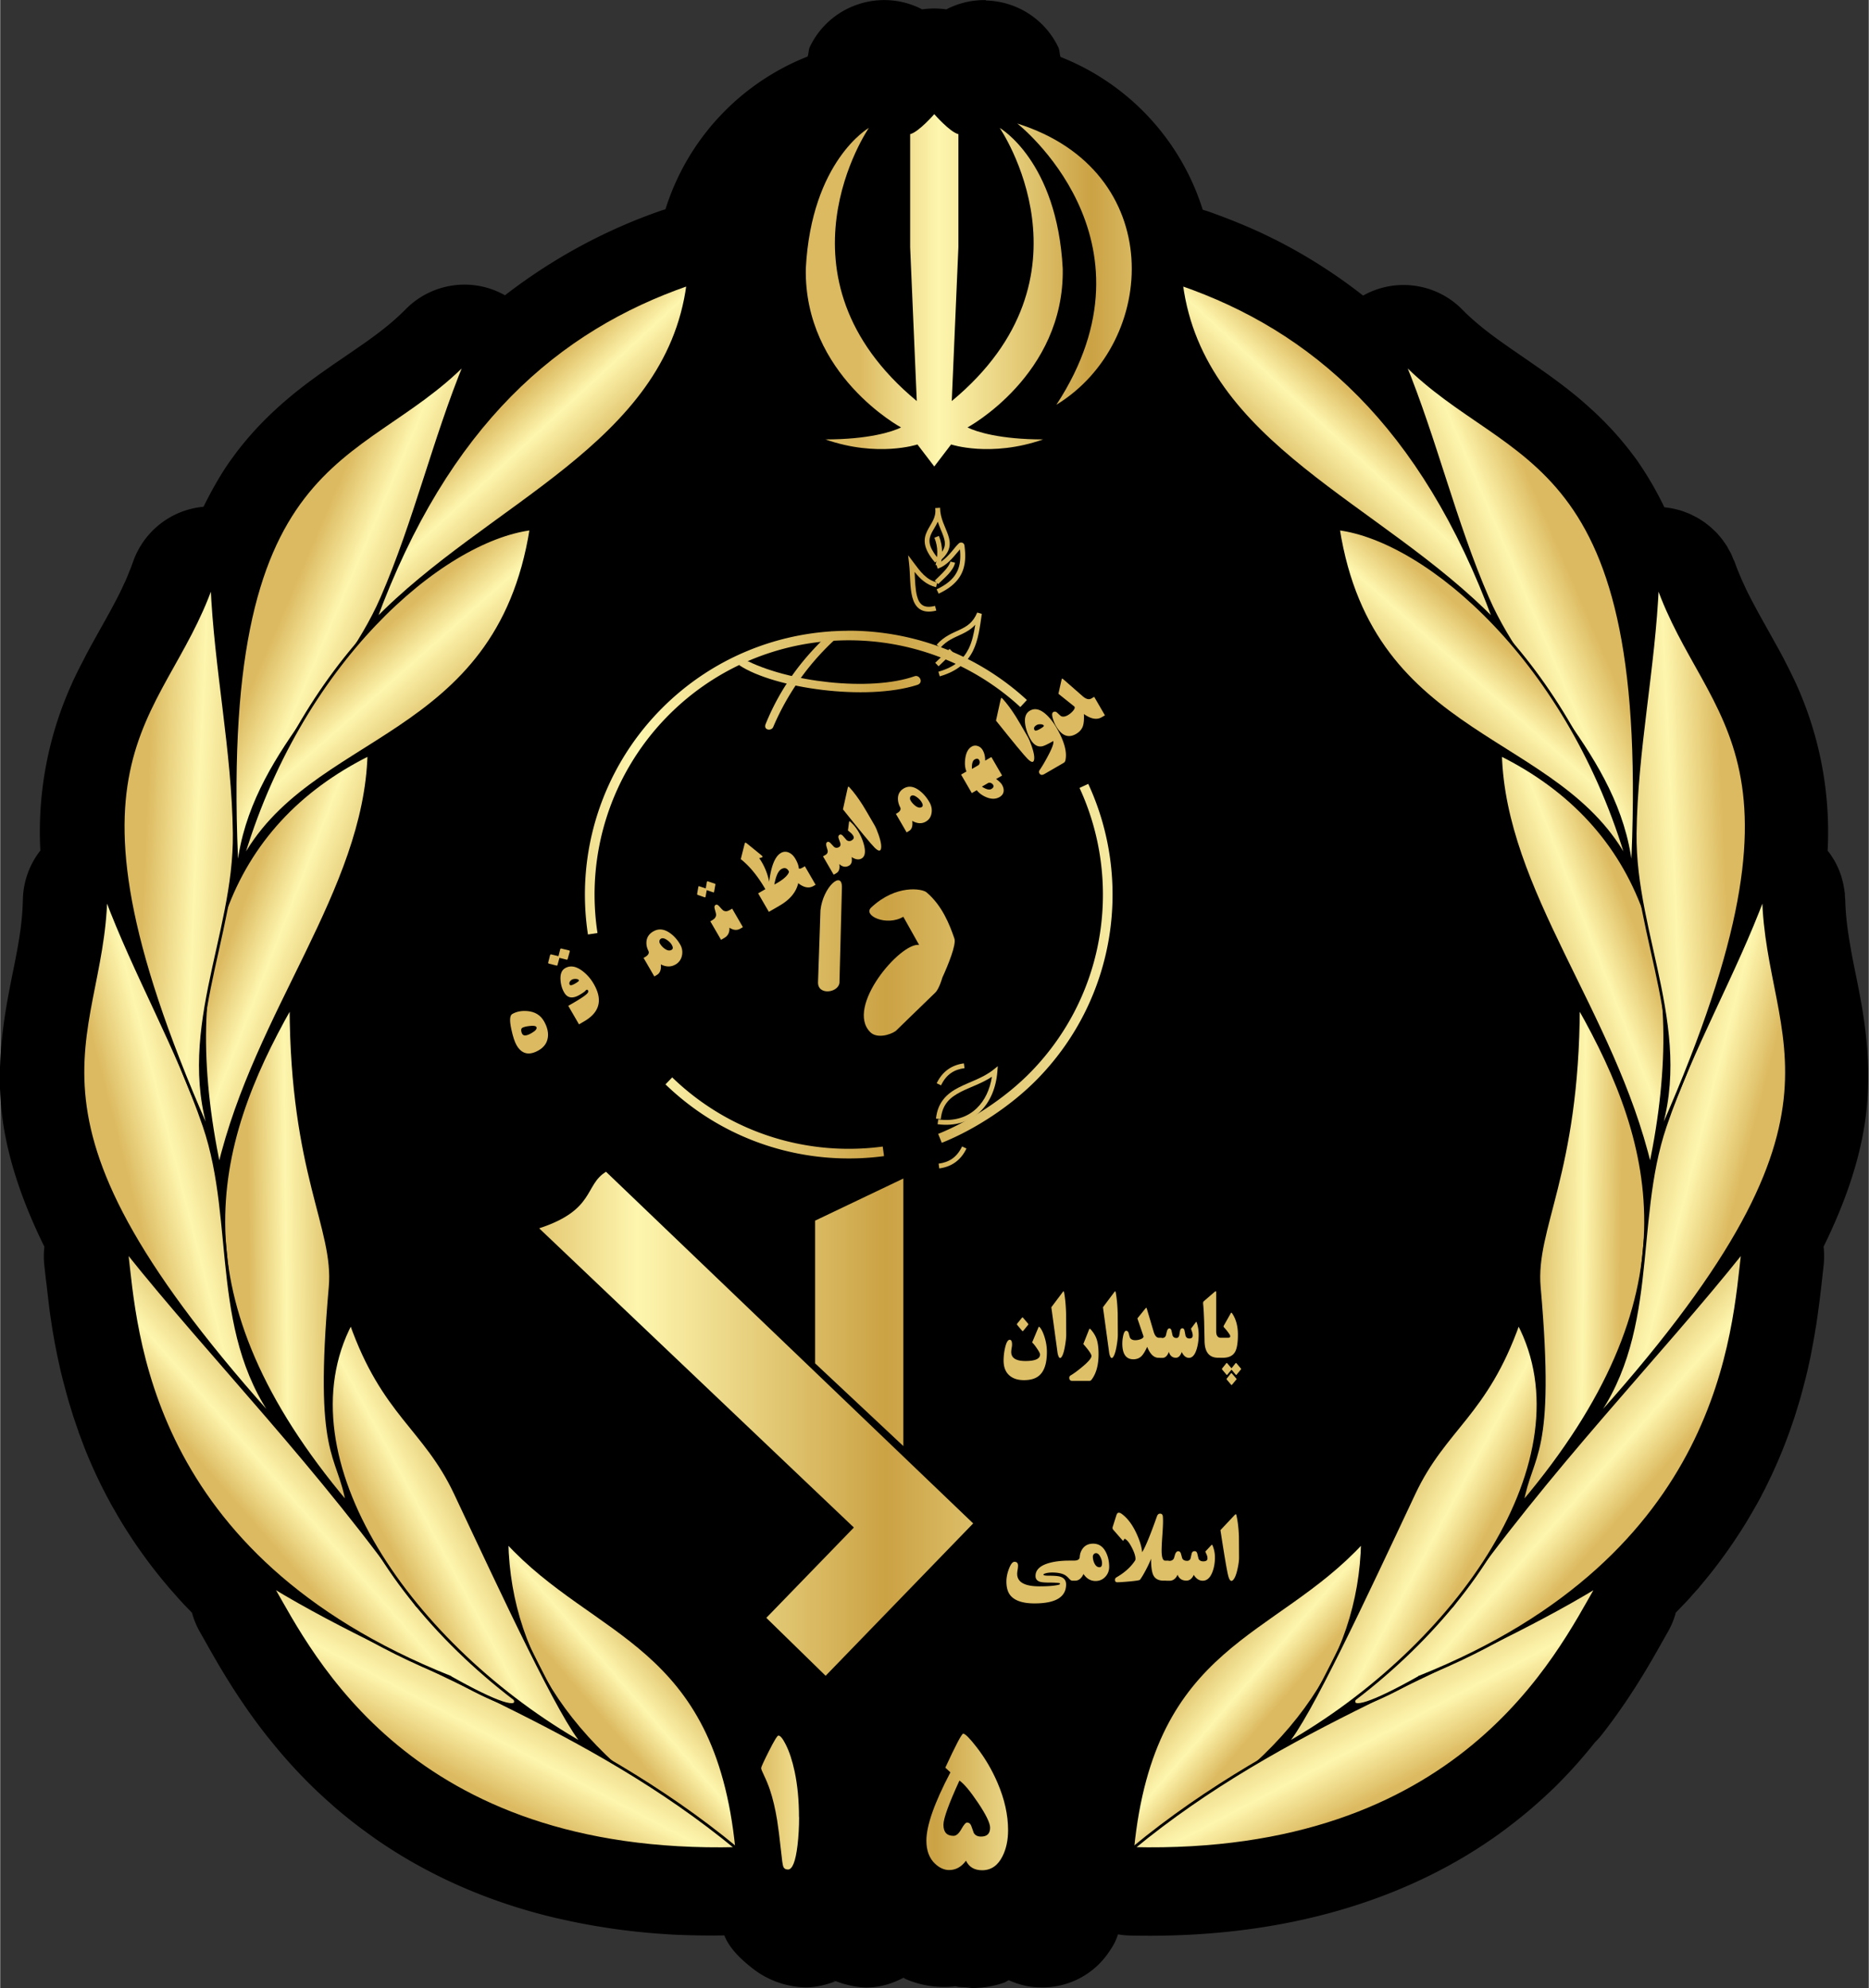 <svg xmlns="http://www.w3.org/2000/svg" xmlns:xlink="http://www.w3.org/1999/xlink" width="679.6" height="722.9" viewBox="0 0 179.8 191.3"><rect x="0" y="0" width="179.8" height="191.3" fill="#333333" stroke="none"/><defs><linearGradient id="A" gradientUnits="userSpaceOnUse"><stop stop-color="#dcba61" offset="0"/><stop stop-color="#fef6ae" offset=".17"/><stop stop-color="#cba244" offset=".5"/><stop stop-color="#fef7b1" offset=".85"/><stop stop-color="#dec069" offset="1"/></linearGradient><linearGradient id="B" x1="283.4" x2="299.5" y1="218.6" y2="204.7" xlink:href="#A"/><linearGradient id="C" x1="270.9" x2="284.7" y1="223.4" y2="197.1" xlink:href="#A"/><linearGradient id="D" x1="248.8" x2="268.1" y1="198.6" y2="181.7" xlink:href="#A"/><linearGradient id="E" x1="261.7" x2="283.8" y1="201.7" y2="189.8" xlink:href="#A"/><linearGradient id="F" x1="246.6" x2="267.7" y1="166.2" y2="166" xlink:href="#A"/><linearGradient id="G" x1="235.5" x2="262.8" y1="165.3" y2="158.3" xlink:href="#A"/><linearGradient id="H" x1="247.1" x2="270.9" y1="134.6" y2="143.9" xlink:href="#A"/><linearGradient id="I" x1="236.8" x2="265.7" y1="128.8" y2="130.1" xlink:href="#A"/><linearGradient id="J" x1="252.4" x2="277.8" y1="103.3" y2="114.2" xlink:href="#A"/><linearGradient id="K" x1="259.3" x2="275.9" y1="111" y2="129.7" xlink:href="#A"/><linearGradient id="L" x1="271.6" x2="287.7" y1="88.92" y2="106.3" xlink:href="#A"/><linearGradient id="M" x1="130.3" x2="619.7" y1="532.4" y2="532.4" xlink:href="#A"/><linearGradient id="N" x1="-1.88" x2="371.5" y1="306.6" y2="306.6" xlink:href="#A"/><linearGradient id="O" x1="272.9" x2="646.3" y1="306.6" y2="306.6" xlink:href="#A"/><linearGradient id="P" x1="267.8" x2="641.2" y1="306.6" y2="306.6" xlink:href="#A"/><linearGradient id="Q" x1="634.5" x2="1008" y1="306.6" y2="306.6" xlink:href="#A"/><linearGradient id="R" x1="102.7" x2="136.1" y1="237.9" y2="237.9" xlink:href="#A"/><path id="S" d="M293.6 228c-1.99-19.86-13.61-20.23-22.11-29.48.25 11.52 7 21.49 22.11 29.48z"/><path id="T" d="M293.6 228c-31.55.75-40.9-18.65-44.7-25.23 13.43 8.17 30.19 13.24 44.7 25.23z"/><path id="U" d="M266 211.5c-29.3-11.7-30.19-33.41-31.1-40.95 8.06 10.12 18.7 20.88 27.94 34.08 11.69 9.54 12.35 12.06 3.16 6.88z"/><path id="V" d="M278.9 218c-2.24-2.47-7.69-14.22-12.38-24.18-2.95-6.26-6.93-7.57-10.04-16.37-6.84 13.04 5.91 31.21 22.41 40.56z"/><path id="W" d="M250.7 147c-7.64 13.45-11.36 27.93 5.43 47.8-.86-4.94-3.11-4.3-1.65-20.82.5-5.68-3.71-10.86-3.77-26.98z"/><path id="X" d="M232.9 136.4c-.33 14.47-10.82 20.66 16.93 51.17-6.99-8.7-4.25-19.62-7.48-29.09-2.58-7.58-6.65-14.56-9.46-22.08z"/><path id="Y" d="M243.8 162.4c-4.09-19.51.79-32.87 14.41-39.66-.39 13.14-10.85 24.7-14.41 39.66z"/><path id="Z" d="M243.1 106.4c-4.79 13.66-16.68 16.29.24 53.9-3.95-10.44 2.04-19.97 1.91-29.98-.1-8-1.81-15.9-2.15-23.92z"/><path id="a" d="M267.5 85.04c-10.2 10.38-24.12 7.78-21.94 49.44.77-11.13 9.88-17.58 13.89-26.81 3.19-7.34 5-15.2 8.05-22.63z"/><path id="b" d="M245.9 133.2c5.61-19.42 19.35-31.08 27.91-32.18-3.27 20.74-21.37 19.5-27.91 32.18z"/><path id="c" d="m288.9 77.51c-12.45 4.32-23.14 13.37-30.12 32.37 10.96-11.29 28.07-16.89 30.12-32.37z"/><path id="d" d="M-2349-2112c0 32.42-6.09 55.08-18.26 67.97-1.5 1.56-3.45 2.34-5.86 2.34h-45.8c-5.4 0-8.11-2.21-8.11-6.64 0-2.41 1.17-4.17 3.52-5.27 8.4-3.97 18.52-9.67 30.37-17.09 16.02-10.03 24.15-17.02 24.41-21-13.28 0-21.91-.78-25.88-2.34-8.66-3.39-12.99-11.33-12.99-23.83a89.3 89.3 0 0 1 5.66-31.93c5.21-13.74 12.89-20.6 23.05-20.61 11.33 0 19.53 7.42 24.61 22.27 3.51 10.22 5.27 22.27 5.27 36.13zm-20.51-17.09c0-2.08-1.53-4.07-4.59-5.96-2.8-1.69-5.34-2.54-7.62-2.54-6.05 0-9.08 2.25-9.08 6.74 0 2.47 3.68 3.71 11.04 3.71 6.84 0 10.25-.65 10.25-1.95z"/><path id="e" d="M-2415-2127c0 5.73-.88 12.99-2.64 21.78-1.82 9.24-3.84 16.24-6.05 21-2.73 5.73-5.31 8.59-7.72 8.59-2.6 0-4.85-3.48-6.74-10.45-2.67-9.83-8.33-43.72-16.99-101.7l29.49-32.13c1.82-2.02 3.06-3.03 3.71-3.03.52 0 .98.91 1.37 2.73 2.86 12.96 4.62 28.42 5.27 46.39.2 5.47.29 21.06.29 46.78z"/></defs><g transform="translate(-29.53 -64.53)"><path d="M124.4 64.54h0c-1.33-.03-2.65.28-3.83.89-.77-.11-1.56-.11-2.33 0-3.97-2.06-8.86-.43-10.8 3.6-.14.3-.11.63-.22.94a23.3 23.3 0 0 0-13.68 14.7c-.16.04-.31.09-.46.14-5.21 1.81-10.28 4.5-14.98 8.13-3.12-1.76-7.03-1.21-9.55 1.34a23 23 0 0 1-2.2 1.95c-.8.63-1.68 1.26-2.65 1.92l-2.04 1.4c-1.07.74-2.22 1.55-3.4 2.48a39.1 39.1 0 0 0-1.8 1.51 34.5 34.5 0 0 0-1.21 1.13 31.4 31.4 0 0 0-2.95 3.33l-.56.76h0c-.97 1.35-1.84 2.9-2.65 4.53-3.09.28-5.73 2.34-6.77 5.27-.09.26-.19.53-.31.82h0l-.03.07v.01c.01-.03-.03.06-.12.3h0l-.25.6-.16.34-.26.56-.16.33h0l-.29.57-.18.34-.33.62-.13.24h0l-.38.69h0l-.9 1.61-.51.92-.12.22-.46.86-.13.26-.47.91h0l-.13.26-.46.95h0l-.13.3a34.5 34.5 0 0 0-3.02 16.03c-1.05 1.34-1.64 2.99-1.68 4.7a19.2 19.2 0 0 1-.02.5v.05l-.02.44h0a28 28 0 0 1-.2 1.99 46.3 46.3 0 0 1-.34 2.07c-.46 2.5-1.17 5.38-1.49 8.93-.05.51-.08 1.03-.11 1.56v.01l-.03.79-.01.8a30.9 30.9 0 0 0 .05 1.73l.06.88c.35 4.16 1.73 8.69 4.18 13.67-.07.61-.07 1.23 0 1.85l.15 1.34h0l.05.38.19 1.64.05.42.07.56h0l.08.57.09.59h0l.09.6.12.68.1.58h0l.14.71.13.65.15.69.16.72.17.69.39 1.47h0l.2.71.25.82h0l.22.71.46 1.34.03.1v.01l.55 1.46c.01.02.01.03.02.05l.01.03a48.1 48.1 0 0 0 1.72 3.83c-.02-.04-.01-.02.04.08l.34.66h0c-.01-.01.02.04.08.15l.35.65.1.18h0l.37.64.1.18.39.66h0l.09.15h0l.43.69.07.11h0l.47.72.01.02.02.03c.92 1.38 1.91 2.72 2.96 3.99l.6.72c-.01-.01.02.02.09.1l.01.01.59.67.13.15h0l.63.69h0l.09.09h0l.64.66h0l.01.01c.18.66.44 1.29.78 1.88 1.01 1.75 3.05 5.66 6.32 9.84l.45.56a49.9 49.9 0 0 0 4.14 4.56 47.9 47.9 0 0 0 1.38 1.28l.72.64a47.5 47.5 0 0 0 2.32 1.87h0l.35.26c.41.3.85.62 1.32.95 4.6 3.18 10.32 5.9 17.22 7.53l1.31.29h0a60.9 60.9 0 0 0 2.69.51l1.39.22a67.2 67.2 0 0 0 4.34.48l1.5.1a79 79 0 0 0 5 .08c.34.87 1.08 1.95 2.97 3.37a8.6 8.6 0 0 0 4.85 1.63c1.03 0 1.98-.25 2.83-.57l-.18-.08c.05.02.06 0 .11.02.04.01.04.03.08.05l.06-.02c1.19.46 2.31.61 2.94.61 1.43 0 2.58-.42 3.58-.94.07.03.12.09.19.12 1.17.51 2.44.77 3.72.77a10.3 10.3 0 0 0 .9-.04c.03 0 .06-.01.1-.02.17.03.17.03 0 0 .01 0 .02 0 .03-.01a7.7 7.7 0 0 0 .4.07l.63.03c.23.02.43.07.67.07 1.04 0 2.07-.18 3.05-.52h0c.16-.06.27-.16.43-.23.89.39 1.88.69 3.08.69a7.7 7.7 0 0 0 6.65-3.53c.54-.79.64-1.17.79-1.57a7.9 7.9 0 0 0 1.14.11c15.24.36 26.7-3.68 34.75-9.23.57-.39 1.12-.79 1.67-1.21h0l.8-.62.77-.62a47.4 47.4 0 0 0 1.47-1.27c.47-.42.93-.85 1.38-1.28a48.3 48.3 0 0 0 3.93-4.38c.24-.23.46-.48.67-.75 3.27-4.18 5.3-8.08 6.32-9.84.34-.59.6-1.22.77-1.87l.01-.01h0l.62-.64h0l.15-.16h.01l.61-.66h0l.1-.12h0l.47-.53c.31-.32.36-.41.18-.21l.01-.01c1.5-1.74 2.86-3.58 4.1-5.52-.06.09-.02.05-.12.19a8 8 0 0 0 .17-.26c0-.01.01-.01.01-.02s.01-.02.02-.03l.45-.72h0c-.01.01.01-.02.06-.1h0l.4-.68.1-.17h0l.37-.65h0l.1-.17h0l.29-.53c.15-.27.16-.29.12-.22v-.02l.38-.72c.01-.02.01-.02.01-.03a48.5 48.5 0 0 0 2.32-5.41l.03-.08.46-1.34.24-.78.24-.78h0l.2-.71h0l.39-1.49h0l.16-.66h0l.16-.72h0l.15-.69h0l.13-.69h0l.12-.64h0l.12-.66h0l.1-.62h0l.1-.6v-.01l.09-.61h0l.07-.52h0l.08-.59h0l.06-.46h0l.16-1.33.22-1.98c.07-.61.07-1.23 0-1.85 2.45-4.98 3.83-9.52 4.18-13.67h0a32 32 0 0 0 .11-2.57v-.03-.78c-.1-4.65-1.07-8.28-1.62-11.32l-.18-1.04v-.01c-.2-1.21-.34-2.34-.39-3.5h0l-.02-.49c-.01-.12-.02-.24-.03-.36v-.22l-.02-.11a7.3 7.3 0 0 0-.06-.39l-.07-.39a7.9 7.9 0 0 0-.1-.4 7.8 7.8 0 0 0-.1-.37 8 8 0 0 0-.14-.39 8 8 0 0 0-.14-.35 7.9 7.9 0 0 0-.18-.38 7.9 7.9 0 0 0-.17-.33 7.9 7.9 0 0 0-.21-.34 7.6 7.6 0 0 0-.23-.35 7.8 7.8 0 0 0-.21-.27l-.03-.04h0a34.5 34.5 0 0 0-3.03-16.05h0a8.1 8.1 0 0 0-.13-.28h0l-.44-.91h0l-.16-.32h0l-.44-.86v-.01l-.15-.28h0l-.48-.89v.01l-.1-.18h0l-.52-.94h0l-.9-1.61h0l-.36-.65h0l-.16-.3-.31-.58h0l-.19-.36-.28-.55h0l-.17-.34-.26-.57-.15-.32h0l-.25-.59h0l-.13-.31h0c.03.08.02.05-.03-.07h0c-.1-.26-.2-.52-.29-.78l-.02-.04-.03-.07-.05-.13-.01.01-.06-.14c.01.02.04.09.04.09a7.7 7.7 0 0 0-.1-.24 7.8 7.8 0 0 0-.13-.31l-.03-.06-.11-.2-.04-.07-.06-.1-.1-.2-.03-.05a7.1 7.1 0 0 0-.27-.4c-.06-.09-.12-.18-.19-.27a8 8 0 0 0-.32-.39l-.17-.2c-.12-.13-.25-.25-.38-.37a8 8 0 0 0-.2-.19 7.7 7.7 0 0 0-.38-.31c-.08-.06-.15-.12-.23-.18-.16-.12-.33-.22-.5-.33l-.14-.09a7.9 7.9 0 0 0-.52-.27c-.07-.04-.14-.07-.21-.11-.17-.07-.33-.14-.5-.2a6.4 6.4 0 0 0-.23-.09 8 8 0 0 0-.41-.13h0l-.2-.05a8.2 8.2 0 0 0-.25-.06 7.4 7.4 0 0 0-.55-.1l-.21-.03a6.4 6.4 0 0 0-.19-.02 32.6 32.6 0 0 0-2.64-4.53 29.7 29.7 0 0 0-.56-.75h0c-.94-1.23-1.94-2.34-2.95-3.33h0c-.39-.39-.8-.76-1.21-1.13h0l-.6-.53c-1.61-1.37-3.18-2.48-4.6-3.47l-2.03-1.4c-.96-.67-1.84-1.29-2.65-1.93-.53-.42-1.03-.84-1.51-1.28l-.35-.33-.34-.34c-1.49-1.52-3.53-2.37-5.66-2.37h0c-1.36 0-2.7.35-3.89 1.02a51.1 51.1 0 0 0-8.33-5.32l-1.31-.64c-1.76-.82-3.54-1.53-5.33-2.16-.15-.05-.31-.09-.46-.14a23.3 23.3 0 0 0-13.68-14.7c-.11-.31-.08-.64-.22-.94-1.29-2.69-3.99-4.43-6.98-4.49zm72.53 56.47c0 .06 0 .12 0 .18h-.01zm10.16 30.23h.01v.18c0-.02 0-.12-.01-.18zm-99.61 102.4c.02.01.02.01.02.02zm10.25.46c.01.01.02.02.03.03l-.04-.03zm3.43 1.48c.03.01.06 0 .09.01l.15.03a8.9 8.9 0 0 1-.11-.01c-.04-.01-.02 0-.07-.01zm.3.03c.1.02.2.03.31.04l-.34-.03c.01 0 .02-.01.03-.01zm1.02.1l.49.02-.19.01-.3-.03z" paint-order="stroke fill markers"/><g transform="translate(-193.2 14.39)"><g id="f" stroke="#000" stroke-width=".27"><use fill="url(#B)" xlink:href="#S"/><use fill="url(#C)" xlink:href="#T"/><use fill="url(#D)" xlink:href="#U"/><use fill="url(#E)" xlink:href="#V"/><use fill="url(#F)" xlink:href="#W"/><use fill="url(#G)" xlink:href="#X"/><use fill="url(#H)" xlink:href="#Y"/><use fill="url(#I)" xlink:href="#Z"/><use fill="url(#J)" xlink:href="#a"/><use fill="url(#K)" xlink:href="#b"/><use fill="url(#L)" xlink:href="#c"/></g><use transform="matrix(-1 0 0 1 625.3 0)" xlink:href="#f"/></g><g transform="matrix(.091 0 0 .091 100.4 72.08)" fill="url(#M)"><path d="m296.7 47.67s156 122 41.33 297.3c108-66 117.3-247.5-41.33-297.3z"/><path d="M208.9 30.33c-24.83 28-67.5.17-52.83-30.33 25.67 46 52.83 8.83 52.83 8.83S236.07 46 261.73 0c14.67 30.5-28 58.33-52.83 30.33z"/><path d="M208.9 410.3l-17.83-23.33s-42 14-97.33-5.33c45.33 0 70.67-8 80-12.67 0 0-102.7-55.33-100.7-168 6-114 66.67-148.7 66.67-148.7s-108 157.3 50.67 288.8l-7-162.7V58.87c9-2.17 25.5-21.17 25.5-21.17s16.5 19 25.5 21.17v119.5l-7 162.7c158.7-131.5 50.66-288.8 50.66-288.8s60.67 34.67 66.67 148.7c2 112.7-100.7 168-100.7 168 9.33 4.67 34.67 12.67 80 12.67-55.33 19.33-97.33 5.33-97.33 5.33l-17.83 23.33z"/><path d="m121 47.67s-156 122-41.33 297.3c-108-66-117.3-247.5 41.33-297.3z"/></g><g transform="matrix(.194 0 0 .194 78.9 110.1)"><path d="M211.66 16.93l-2.38.17c0 .04.01.08.01.12v.06c.55 4.73-2.16 7.43-4 11.19-.92 1.88-1.55 4.07-1.08 6.64s1.97 5.45 4.99 8.98l1.68-1.43.6.73c2.7-2.22 4.18-4.39 4.73-6.59s.15-4.32-.55-6.37c-1.39-4.09-3.89-8.11-3.98-13.37 0-.05 0-.08-.01-.13zm-1.12 6.91c.93 2.8 2.12 5.23 2.84 7.36.63 1.84.9 3.43.5 5.02-.39 1.55-1.46 3.22-3.77 5.17-2.17-2.76-3.23-4.96-3.55-6.7-.36-1.99.08-3.52.88-5.16.84-1.72 2.14-3.53 3.1-5.69z" fill="url(#N)"/><g transform="matrix(.207 -.12 .12 .207 1066 248.4)"><g fill="url(#N)"><use xlink:href="#d"/><use xlink:href="#e"/><path d="M-2447-2133l-4.36 18.46c-2.91 12.37-4.85 18.62-5.82 18.75-3.03.46-7.97.72-14.82.78-6.97.07-11.97-.2-15-.78-3.27 3.06-9.03 5.76-17.27 8.11-7.33 2.08-13.39 3.13-18.18 3.13h-6.54v-44.34h6.54c3.33 0 5.7-.72 7.09-2.15-4.24-4.36-6.36-8.14-6.36-11.33 0-11.39 4-21.84 12-31.35 8.24-9.76 17.6-14.65 28.08-14.65 7.45 0 14.18 2.96 20.18 8.89a42.7 42.7 0 0 1 10.82 18.07c.42 1.43.64 2.86.64 4.3 0 3.91-1.03 5.86-3.09 5.86-2.42 0-6.3-.68-11.63-2.05s-9.39-2.05-12.18-2.05c-5.51 0-10.94.88-16.27 2.64-6.42 2.08-9.63 4.88-9.63 8.4 0 3.65 3.48 6.28 10.45 7.91a62.4 62.4 0 0 0 14 1.47c8 0 17.45-1.01 28.36-3.03 2.48-.46 3.73-.1 3.73 1.07a25 25 0 0 1-.73 3.91z"/><path d="M-2524-2084h-7.91c-11.57 0-21.06-8.07-28.45-24.22-5.15 9.9-9.94 16.76-14.36 20.61-5.33 4.62-12.12 6.93-20.36 6.93-18.54 0-27.81-11.69-27.81-35.06 0-4.95.67-10.29 2-16.02 1.82-7.88 4.33-11.82 7.54-11.82 3.33 0 5.51 1.79 6.54 5.37 1.76 5.99 2.85 9.31 3.27 9.96 2.42 3.58 6.85 5.37 13.27 5.37a41.6 41.6 0 0 0 12.82-2.05c5.21-1.69 7.82-3.71 7.82-6.05 0-.39-.09-.81-.27-1.27l-15.09-38.77 20.18-21.88c.97-1.04 1.7-1.56 2.18-1.56.42 0 .91.78 1.45 2.34l17.09 50.49c2.97 8.85 7.39 13.28 13.27 13.28h6.82z"/><path d="M-2727-2194c.7 1.76 1.05 3.16 1.05 4.2 0 1.43-.85 2.15-2.55 2.15-1.46 0-3.83-.55-7.11-1.66l2.11 60.16c.59 16.54-2.22 28.84-8.42 36.91-4.8 6.25-10.94 9.38-18.43 9.38h-15.27v-44.34h5.09c4.45 0 7.55-.32 9.3-.98 2.87-1.04 4.3-3.29 4.3-6.74 0-5.34-1.23-15.33-3.69-29.98a550 550 0 0 0-8.6-41.99l22.03-21.68c1.99-1.95 3.3-2.93 3.95-2.93.7 0 1.67 1.5 2.9 4.49z"/><path d="M-2771-2083h-14.3c3.04 7.1 4.56 12.53 4.56 16.31 0 6.05-1.51 10.84-4.52 14.36s-7.21 5.27-12.59 5.27c-9.18 0-17.2-4.53-24.04-13.57-5.44-7.23-8.72-14.68-9.83-22.36h-11.85v-44.34h12.9c.94-7.88 4.74-16.08 11.41-24.61 7.61-9.7 15.56-14.55 23.87-14.55 4.45 0 8.22 1.72 11.32 5.18s4.65 7.62 4.65 12.5c0 7.1-2.16 14.26-6.49 21.48h14.92zm-25.1-51.56c0-3.84-2.46-5.76-7.37-5.76-5.03 0-9.92 4.72-14.66 14.16h14.66c1.99 0 3.72-.85 5.18-2.54a8.7 8.7 0 0 0 2.19-5.86zm-.7 58.98c0-2.15-.75-4.1-2.24-5.86s-3.2-2.64-5.13-2.64h-14.57c4.74 9.38 9.59 14.06 14.57 14.06 4.91 0 7.37-1.86 7.37-5.57z"/><path d="M-2838-2083h-5c-2.22 0-3.74-.78-4.56-2.34 0 7.36-1.17 13.41-3.51 18.16-2.93 5.99-7.43 8.98-13.51 8.98-8.19 0-14.77-4.91-19.74-14.75-3.98-7.88-6.52-17.84-7.63-29.88-.7-.32-1.4-.49-2.11-.49-1.87 0-3.48.91-4.83 2.73s-2.02 3.81-2.02 5.96v34.67c0 2.28-.76 6.28-2.28 12.01s-2.84 9.47-3.95 11.23c-2.22 3.45-4.8 5.18-7.72 5.18-1.99 0-3.54-1.69-4.65-5.08a25.3 25.3 0 0 1-1.23-7.81c0-18.94-.73-40.76-2.19-65.43-.59-10.22 2.22-18.26 8.42-24.12 5.68-5.47 13.19-8.2 22.55-8.2a45.26 45.26 0 0 1 5.88.39c.29-5.53 1.26-8.3 2.9-8.3.47 0 3.92 2.47 10.36 7.42 6.96 5.4 10.91 8.37 11.85 8.89 7.43 4.3 13.13 6.45 17.11 6.45h5.88zm-24.13-7.91c0-4.04-1.78-7.68-5.35-10.94-7.66-6.97-12.23-11.36-13.69-13.18 2.46 19.53 7.25 29.3 14.39 29.3 3.1 0 4.65-1.72 4.65-5.18z"/><path d="M-2929-2111c0 8.53-2.48 15.82-7.45 21.88-5.09 6.32-11.47 9.47-19.16 9.47-9.7 0-17.59-5.14-23.69-15.43-4.08 9.83-9.52 14.75-16.32 14.75h-5.68v-44.34h2.93c7.45 0 11.32-2.57 11.62-7.72.36-6.84 2.1-12.82 5.23-17.97 4.73-7.81 11.77-11.72 21.11-11.72 11.24 0 19.66 6.51 25.28 19.53 4.08 9.44 6.12 19.95 6.12 31.54zm-14.02-7.91c0-4.17-1.03-8.66-3.11-13.48-2.48-5.79-5.38-8.69-8.69-8.69a5.4 5.4 0 0 0-4.44 2.3c-1.18 1.53-1.77 3.3-1.77 5.32 0 4.95.98 9.77 2.93 14.45 2.48 5.99 5.86 8.98 10.11 8.98 3.31 0 4.97-2.96 4.97-8.89z"/><path d="M-2996-2081h-9.58c-22.18 0-33.27-12.76-33.27-38.28 0-10.87-.36-25.16-1.07-42.87-.77-18.68-1.57-31.06-2.39-37.11-.41-2.99.06-5.14 1.42-6.45l25.82-20.02c1.77-1.37 2.99-2.05 3.64-2.05.77 0 1.15.78 1.15 2.34v86.04c0 9.51 3.81 14.26 11.44 14.26h2.84z"/><path d="M-3087-2132c0 11.52-1.46 22.07-4.37 31.64-4.07 13.35-10.01 20.02-17.82 20.02-6.6 0-12.07-4.3-16.42-12.89-3.19 8.46-7.64 12.7-13.36 12.7-7.97 0-13.34-4.33-16.09-12.99-3.36 8.85-8.25 13.28-14.68 13.28h-6.43v-44.04h6.27c3.8 0 6.49-1.82 8.08-5.47l2.39-9.57c1.43-4.1 3.22-6.15 5.36-6.15 2.59 0 4.29 1.82 5.11 5.47l2.39 10.25c1.54 3.65 4.45 5.47 8.74 5.47 3.19 0 5.33-1.86 6.43-5.57l1.9-10.25c.77-3.71 2.59-5.57 5.45-5.57 2.53 0 4.18 1.95 4.95 5.86l2.14 10.84c1.54 3.91 4.43 5.86 8.66 5.86 5.11 0 7.67-2.18 7.67-6.54a24.1 24.1 0 0 0-1.4-8.01 193.2 193.2 0 0 0-2.56-7.03l10.64-13.87c1.16-1.5 2.01-1.4 2.56.29 2.91 8.66 4.37 17.42 4.37 26.27z"/><path d="M-3171.06-2080.59h-6.35c-7.92 0-14.05-4.33-18.4-12.99-4.29 8.66-10.81 12.99-19.55 12.99h-8.08v-44.34h5.2c5.89 0 9.98-2.08 12.29-6.25.55-.98 1.65-4.78 3.3-11.43 1.05-4.17 2.94-6.25 5.69-6.25 2.64 0 4.34 2.08 5.11 6.25 1.21 6.38 2.12 10.19 2.72 11.43 2.09 4.17 5.99 6.25 11.71 6.25h6.35zm-5.11-107.13c.66.72.63 1.5-.08 2.34l-9.73 11.52c-.72.85-1.43.85-2.14 0l-9.32-10.64-9.07 10.64c-.72.85-1.43.85-2.14 0l-9.82-11.33c-.77-.91-.69-1.92.25-3.03l9.07-10.84c.82-.98 1.65-.98 2.47 0l9.24 10.45 8.74-10.45c.82-.98 1.65-.98 2.47 0z"/><path d="M-3219-2081h-5.11c-10.78 0-18.92-6.97-24.42-20.9-13.03 13.93-31.95 20.9-56.76 20.9h-25.74v-44.34h17.32c0-31.32-4.29-57.78-12.87-79.39l21.37-21.97c1.93-1.95 3.16-2.93 3.71-2.93.66 0 1.57 1.5 2.72 4.49l12.54 33.01c.93 2.47 1.4 4.13 1.4 4.98 0 .78-.58 1.17-1.73 1.17-1.26 0-3.24-.49-5.94-1.47a110.8 110.8 0 0 1 .49 10.55c0 14.32-2.36 28.38-7.09 42.19 19.91-26.24 36.85-39.36 50.82-39.36a17.4 17.4 0 0 1 14.68 7.42c3.52 4.69 5.28 10.71 5.28 18.07 0 8.85-1.26 15.76-3.8 20.7.72 1.69 3.05 2.54 7.01 2.54h6.1zm-33.99-52.44c0-7.49-3.77-11.23-11.3-11.23-7.37 0-16.86 6.77-28.46 20.31a144.7 144.7 0 0 0 7.42.2c9.95 0 18.07-1.11 24.34-3.32 5.33-1.89 8-3.87 8-5.96z"/><path d="M-3326-2081h-7.67c-15.12 0-24.44-5.18-27.96-15.53-2.91 5.86-6.35 9.96-10.31 12.3-3.68 2.15-8.52 3.22-14.52 3.22h-12.13v-44.34h10.97c7.97 0 12.62-.75 13.94-2.25-3.85-6.05-7.37-10.38-10.56-12.99a32.6 32.6 0 0 0-1.57-.98l-3.47-2.15c-.88-.52-1.32-2.08-1.32-4.69 0-6.05 2.61-11.75 7.84-17.09 5.94-6.05 13.34-9.08 22.19-9.08 6.38 0 12.07 1.86 17.08 5.57 5.72 4.23 8.58 9.96 8.58 17.19 0 4.23-1.76 8.95-5.28 14.16-.88 1.3-3.68 4.82-8.41 10.55 1.82 1.17 6.02 1.76 12.62 1.76h9.98z"/><path d="M-3393.46-2080.59h-6.35c-7.92 0-14.05-4.33-18.4-12.99-4.29 8.66-10.81 12.99-19.55 12.99h-8.08v-44.34h5.2c5.88 0 9.98-2.08 12.29-6.25.55-.98 1.65-4.78 3.3-11.43 1.05-4.17 2.94-6.25 5.69-6.25 2.64 0 4.34 2.08 5.11 6.25 1.21 6.38 2.12 10.19 2.72 11.43 2.09 4.17 5.99 6.25 11.71 6.25h6.35zm-5.11-107.13c.66.72.63 1.5-.08 2.34l-9.73 11.52c-.72.85-1.43.85-2.14 0l-9.32-10.64-9.07 10.64c-.72.85-1.43.85-2.14 0l-9.82-11.33c-.77-.91-.69-1.92.25-3.03l9.07-10.84c.82-.98 1.65-.98 2.47 0l9.24 10.45 8.74-10.45c.82-.98 1.65-.98 2.47 0z"/><path d="M-3441-2081h-4.7c-2.09 0-3.52-.78-4.29-2.34 0 7.36-1.1 13.41-3.3 18.16-2.75 5.99-6.99 8.98-12.7 8.98-7.7 0-13.89-4.91-18.56-14.75-3.74-7.88-6.13-17.84-7.18-29.88-.66-.32-1.32-.49-1.98-.49-1.76 0-3.27.91-4.54 2.73s-1.9 3.81-1.9 5.96v34.67c0 2.28-.72 6.28-2.14 12.01s-2.67 9.47-3.71 11.23c-2.09 3.45-4.51 5.18-7.26 5.18-1.87 0-3.33-1.69-4.37-5.08-.77-2.54-1.16-5.14-1.16-7.81 0-18.94-.69-40.76-2.06-65.43-.55-10.22 2.09-18.26 7.92-24.12 5.34-5.47 12.4-8.2 21.2-8.2a40.04 40.04 0 0 1 5.53.39c.28-5.53 1.18-8.3 2.72-8.3.44 0 3.68 2.47 9.73 7.42 6.54 5.4 10.26 8.37 11.14 8.89 6.98 4.3 12.35 6.45 16.09 6.45h5.53zm-22.69-7.91c0-4.04-1.68-7.68-5.03-10.94-7.2-6.97-11.49-11.36-12.87-13.18 2.31 19.53 6.82 29.3 13.53 29.3 2.91 0 4.37-1.72 4.37-5.18z"/><path d="M-3524-2115a31.5 31.5 0 0 1-8.2 21.88 27 27 0 0 1-21.09 9.47c-10.68 0-19.37-5.14-26.07-15.43-4.49 9.83-10.48 14.75-17.97 14.75h-6.25v-44.34h3.22c8.2 0 12.47-2.57 12.79-7.72.39-6.84 2.31-12.82 5.76-17.97 5.21-7.81 12.96-11.72 23.24-11.72 12.37 0 21.65 6.51 27.83 19.53 4.49 9.44 6.74 19.95 6.74 31.54zm-15.43-7.91c0-4.17-1.14-8.66-3.42-13.48-2.73-5.79-5.93-8.69-9.57-8.69-1.95 0-3.58.76-4.88 2.3s-1.95 3.3-1.95 5.32a34.3 34.3 0 0 0 3.22 14.45c2.73 5.99 6.45 8.98 11.13 8.98 3.65 0 5.47-2.96 5.47-8.89z"/><path d="M-3598-2085h-5.47c-3.45 0-6.12-1.43-8.01-4.3 0 35.81-19.73 53.71-59.18 53.71-16.21 0-28.97-3.09-38.28-9.28-11.13-7.36-16.7-18.75-16.7-34.18 0-7.55 1.53-16.37 4.59-26.46 3.65-11.98 7.72-17.97 12.21-17.97 2.73 0 4.49 1.2 5.27 3.61.39 1.24.59 3.58.59 7.03 0 1.69-.39 4.31-1.17 7.86s-1.17 6.2-1.17 7.96c0 12.76 12.92 19.14 38.77 19.14a87.2 87.2 0 0 0 21.78-2.64c10.22-2.6 15.33-6.71 15.33-12.3 0-4.69-6.54-12.3-19.63-22.85l15.23-29.69c.59-1.11 1.11-1.66 1.56-1.66s1.2.55 2.25 1.66c10.29 10.68 18.23 16.02 23.83 16.02h8.2zm-61.43-74.8c.91.85.88 1.76-.1 2.73l-13.09 13.18c-.91.91-1.86.91-2.83 0l-13.28-12.99c-1.04-.98-.94-2.08.29-3.32l12.3-12.5c1.04-1.04 2.12-1.04 3.22 0z"/><path d="M-3720-2134c0 38.22-18.65 57.32-55.96 57.32h-12.5v-44.34h12.3c21.55 0 33.92-1.2 37.11-3.61 1.37-1.04 2.05-2.21 2.05-3.52 0-1.76-.91-2.64-2.73-2.64a4.3 4.3 0 0 0-1.76.39c-2.21.98-7.32 1.47-15.33 1.47-16.73 0-25.1-6.74-25.1-20.22 0-9.05 2.25-18 6.74-26.86 5.34-10.55 12.08-15.82 20.22-15.82 11.98 0 21.19 7.29 27.64 21.88 4.88 11.07 7.32 23.05 7.32 35.94zm-22.75-21.78c0-2.08-1.53-4.04-4.59-5.86-2.73-1.69-5.24-2.54-7.52-2.54-2.21 0-4.2.55-5.96 1.66-2.02 1.24-3.03 2.93-3.03 5.08 0 2.41 3.61 3.61 10.84 3.61 6.84 0 10.25-.65 10.25-1.95zm13.57-63.57c.72.65.68 1.47-.1 2.44l-11.62 11.33c-.85.85-1.69.85-2.54 0l-10.94-10.64-10.84 10.64c-.72.91-1.56.91-2.54 0l-11.52-11.23c-.98-.98-.91-2.02.2-3.12l10.64-10.84c.98-.98 1.99-.98 3.03 0l11.04 10.45 10.25-10.45c.98-.98 1.99-.98 3.03 0z"/><path d="M-3783-2076h-10.45c-1.69 21.81-7.49 38.02-17.38 48.63-1.43 1.56-3.39 2.34-5.86 2.34h-45.8c-5.4 0-8.11-2.21-8.11-6.64 0-2.41 1.17-4.17 3.52-5.27 8.4-3.97 18.52-9.67 30.37-17.09 16.02-10.03 24.15-17.02 24.41-21-13.15 0-21.74-.78-25.78-2.34-8.72-3.39-13.09-11.33-13.09-23.83a89.3 89.3 0 0 1 5.66-31.93c5.21-13.74 12.89-20.6 23.05-20.61 14.19 0 23.5 11.13 27.93 33.4h11.52zm-30.57-36.04c0-2.08-1.53-4.07-4.59-5.96-2.8-1.76-5.31-2.64-7.52-2.64-5.99 0-8.99 2.25-8.98 6.74 0 2.47 3.68 3.71 11.04 3.71 6.71 0 10.06-.62 10.06-1.86z"/><path d="M-3848-2119c0 13.41-3.16 24.35-9.47 32.81-7.1 9.44-17.12 14.16-30.08 14.16-23.05 0-34.57-10.71-34.57-32.13 0-7.81 2.41-19.17 7.23-34.08 5.66-17.58 11.46-26.37 17.38-26.37 10.35 0 20.57 3.58 30.66 10.74 12.56 8.92 18.85 20.54 18.85 34.86zm-19.63 2.64c0-2.6-3.68-5.5-11.04-8.69-6.71-2.93-11.75-4.39-15.14-4.39-1.95 0-3.58 1.34-4.88 4-1.04 2.21-1.56 4.46-1.56 6.74 0 5.6 5.89 8.4 17.68 8.4 9.96 0 14.94-2.02 14.94-6.05z"/></g><use x="-274.76" fill="url(#O)" xlink:href="#d"/><use x="-269.71" fill="url(#P)" xlink:href="#e"/><use x="-636.4" fill="url(#Q)" xlink:href="#e"/></g><g fill="url(#N)"><path d="M347.7 95.4l-12.48 6.67 6.33 11.97-136.8 74.54c-4.76 1.77-12.22 1.02-7.87 11.28l1.65 3.42c3.64-.29 6.26.22 7.12.95 8.5 7.19 14.18 17.34 16.83 25.08.86 2.51-1.27 9.84-3.68 16.09l17.58 36.52 30.94-16.24-25.81-53.86 24.11-12.99 5.65-15.39 56.24-30.43 4.45-17.78 39.49-21.03-6.83-13.85-10.78 5.47z"/><path d="M165.8 77.95c-34.05.16-68.01 13.51-93.53 39.92-28.38 29.38-41.42 70.33-35.24 110.7l4.73-.72c-5.95-38.91 6.6-78.36 33.95-106.7 46.31-47.93 121.4-51.24 171.6-9.05a117.8 117.8 0 0 1 4.18 3.69l3.25-3.51a123.4 123.4 0 0 0-4.35-3.84l-.01-.01c-24.45-20.52-54.56-30.66-84.61-30.52zm119.4 75.92l-4.35 2.01c21.19 45.86 13.43 102-23.8 140.5-12.68 13.12-30.4 24.7-46.31 31.09l1.79 4.44c16.61-6.68 34.72-18.49 47.96-32.2 38.61-39.97 46.7-98.23 24.7-145.8zM78.8 299.47l-3.32 3.44c29.92 28.91 70.1 40.71 108.4 35.58l-.64-4.74c-36.88 4.94-75.57-6.41-104.4-34.28z"/><path d="M164.3 78.33l-2.72 2.35a109.6 109.6 0 0 1 22.87 41.97c.57 1.95 4.22 1.94 3.49-.81-4.64-17.42-13.17-31.4-23.64-43.51z"/><path d="M157.9 78.26l2.66 3.1a125.8 125.8 0 0 0-31.65 44.33c-.93 2.14-4.97 1.56-3.75-1.47 7.76-19.15 19.32-33.78 32.74-45.97z"/><path d="M136.3 85.1l8.39-.83c-17.48 9.69-39.46 26.69-52.73 44.37-1.54 2.05-5.9.53-3.82-2.4 13.18-18.52 30.34-31.26 48.16-41.14z"/><path d="M112.1 95.06l2.26-3.04c21.61 11.48 62.74 16.2 84.72 8.46 2.42-.85 4.67 3.24 1.25 4.33-25.33 8.09-70.81 1.72-88.23-9.76z"/><path d="M209.1 41.46v85.2h3.59v-85.2z"/><path d="M222.11 34.17c-.88.06-1.15.48-1.55.86-.79.77-1.69 1.92-2.78 3.23-2.19 2.62-5.16 5.72-7.99 6.56l.68 2.3c3.85-1.14 6.9-4.62 9.15-7.31l1.92-2.23c.44 4.4.07 8.05-1.46 11.1-1.7 3.4-4.82 6.23-10.11 8.71l1.01 2.16c5.6-2.63 9.25-5.82 11.25-9.8s2.29-8.61 1.55-14c-.04-.3-.1-.62-.36-.97a1.69 1.69 0 0 0-1.3-.6z"/><path d="M224.93 50.77c-.48.05-.87.32-1.13.57-.34.33-.61.73-.9 1.24-1.9 3.39-3.44 3.79-5.62 4.61s-4.91 2.02-7.52 6.3l2.04 1.25c2.36-3.86 4.18-4.49 6.32-5.3 1.95-.73 4.23-1.66 6.27-4.73-.08 1.53-.37 3.62-1.11 6.1-1.87 6.26-5.98 13.6-12.43 15.14l.55 2.33c7.85-1.86 12.19-10.12 14.18-16.79 1-3.34 1.42-6.27 1.3-8.19-.03-.48-.1-.89-.25-1.31s-.46-.99-1.18-1.17a1.55 1.55 0 0 0-.52-.04z"/><path d="M230.1 68.91c-2.11 5.03-5.04 6.8-8.6 8.49s-7.79 3.21-11.51 7.46l1.8 1.58c3.32-3.8 7.03-5.11 10.75-6.87 2.31-1.1 4.62-2.42 6.6-4.62-.7 4.32-1.55 8.38-3.27 11.87-2.48 5.01-6.63 9-15.02 11.43l.67 2.3c8.87-2.57 13.76-7.14 16.49-12.67s3.41-11.9 4.38-18.32z"/><path d="M231.4 87.17c-2.08 4.98-5.46 6.77-9.52 8.47s-8.77 3.18-12.53 7.47l1.8 1.58c3.29-3.75 7.47-5.08 11.66-6.84 2.64-1.11 5.29-2.44 7.48-4.68-1.03 4.97-2.55 10.14-4.86 14.14-1.61 2.79-3.59 4.99-5.98 6.25s-5.22 1.64-8.84.66l-.63 2.31c4.1 1.11 7.67.69 10.59-.85s5.16-4.11 6.92-7.16c3.53-6.1 5.21-14.18 6.19-20.69z"/><path d="M195.84 40.48l.5 4.42c.58 5.17.28 11.52 1.58 16.41.65 2.45 1.74 4.61 3.72 5.92s4.71 1.58 8.16.7l-.6-2.33c-3.06.78-4.95.48-6.25-.37s-2.16-2.4-2.72-4.54c-.86-3.24-.94-7.64-1.19-11.95 2.7 3.38 5.87 6.48 10.67 7.58l.54-2.33c-5.36-1.24-8.41-5.45-11.75-9.95z"/><path d="M203.74 55.35l-2.25.82c.54 1.49 1.38 2.88 2.76 3.79s3.23 1.26 5.52.98l-.3-2.37c-1.9.24-3.07-.06-3.9-.61s-1.4-1.41-1.84-2.6z"/><path d="M216.8 43.64c-.7 2.92-4.42 6.12-7.77 9.46l1.69 1.7c3.22-3.21 7.41-6.37 8.42-10.61z"/><path d="M216.87 63.14c-.92 2.1-1.8 3.1-2.78 3.76s-2.21 1.01-3.84 1.51l.7 2.28c1.59-.48 3.08-.87 4.48-1.81s2.6-2.41 3.64-4.78z"/><path d="M216.4 86.94l-7.13 6.89 1.67 1.73 7.13-6.89z"/><path d="M220.8 103.1c-1.81 1.28-6.42 2.38-11.04 8.86l1.96 1.4c4.28-5.99 7.84-6.44 10.48-8.3z"/><path d="M211.1 30.9l-2.22.89c1.94 4.86 1.68 9.18.56 13.52l2.31.6c1.19-4.63 1.51-9.61-.65-15.01z"/><path d="M240.3 274.1l-2.16 1.74c-5.08 4.07-11.56 5.93-17.19 8.81s-10.43 7.08-11.3 15.46l2.38.25c.79-7.59 4.69-10.85 10.01-13.57 4.62-2.36 10.29-4.11 15.35-7.44-.97 6.28-3.53 11.76-7.5 15.58-4.52 4.36-10.86 6.66-19.12 5.57l-.32 2.38c8.86 1.17 16.06-1.37 21.09-6.22s7.92-11.93 8.55-19.79z"/><path d="M240.3 293.9l-2.16 1.74c-5.08 4.07-11.56 5.93-17.19 8.81s-10.43 7.08-11.3 15.46l2.38.25c.79-7.59 4.69-10.85 10.01-13.57 4.62-2.36 10.29-4.11 15.35-7.44-.97 6.29-3.53 11.76-7.5 15.58-4.52 4.36-10.86 6.66-19.12 5.57l-.32 2.38c8.86 1.17 16.06-1.37 21.09-6.22s7.92-11.93 8.55-19.79z"/><path d="M239.1 318.6c-5.1 4.09-11.87 6.44-17.73 9.81s-10.85 8-11.72 16.39l2.38.25c.78-7.57 4.97-11.36 10.55-14.57 3.66-2.1 7.88-3.89 11.92-6.1-3.23 5.28-4.21 10.46-5.86 14.2-1.12 2.54-2.44 4.39-5.02 5.58s-6.55 1.7-12.89 1.03l-.26 2.38c6.57.7 10.98.24 14.16-1.23s4.97-3.97 6.21-6.79c2.47-5.61 3.23-12.59 9.77-19.08l.09-.09z"/><path d="M223.5 292.5c-5.67.74-10.55 3.69-13.5 9.86l2.16 1.04c2.65-5.54 6.57-7.86 11.64-8.52z"/><path d="M223.5 312.5c-5.67.74-10.55 3.69-13.5 9.86l2.16 1.03c2.65-5.54 6.57-7.85 11.64-8.51z"/><path d="M222.6 333.7c-2.65 5.54-6.57 7.86-11.64 8.52l.31 2.38c5.67-.74 10.55-3.69 13.5-9.86z"/><path d="M187.8 191.8c-4-.08-8.67 1.86-8.82 5.98l-.12 3.27c-.09 2.48-3.01 3.12-3.01.6v-5.2c-1.81-4.81-10.68 2.62-10.77 8.95l-.61 46.06c-.03 2.63-5.7 13.25-13.78 6.9-3.58 7.47-14.58 4.62-14.99-1.7v-23.57c0-4.32.18-5.55-4.8-2.67l-16.59 9.61c-4.18 2.34-3.26 1.28-3.42 6.02l-.1 2.76c-9.5 4.7-19.6 5.5-21.27 22.49L21.7 308.9c-3.73 20.62-14.13 61.96-11.12 61.9 11.31-.21 20.36-8.6 26.11-19.35l56.09-50.78c.65 2.72 1.1 5.57 6.77 4.84l-5.8 19.83c-3.21 10.96 27.93 3.45 29.02-7.74l2.9-29.97c4.81 2.92 14.72 2 19.83-2.43l4.65 4.23v76.05l44.68-21.28v-54.64c10.06-13.79 14.78-24.29 17.92-33.82l-2.32 3.08-21.46 20.82c-1.92 1.86-10.02 2.61-13.65-.91-13.93-13.48 12.97-47.97 23.18-46.53l-5.84-10.05c-9.12 5.38-22.8-3.15-18.12-7.53 6.97-6.53 14.34-9.62 20.2-10.82l-1.24-8.2c.13-2.45-2.57-3.74-5.69-3.8zm-54.88 79.49c5.13.75 10.03 1.82 9.79 10.16-2.96 1.94-10.7 7.68-17.28-.25l3.5-7.85c1.16 2.46 2.02 6.26 4.72 7.37 1.37.57 3.52.29 4.35-.97-3.69-1.94-4.18-5.29-5.08-8.46zm41.32 6.67l1 2.18c-4.26 1.94-8.4 4.42-20.7 3l.27-2.37c11.95 1.38 14.99-.78 19.44-2.8z"/><path d="M209.3 257.4c1.97-1.89 3.5-7.41 3.5-7.41 2.76-6.02 7.02-16.4 6-19.37-2.41-7.05-6.1-16.41-13.85-22.97-2.13-1.8-15.04-4.06-27.44 7.56-4.26 3.99 7.64 9.48 15.94 4.58l7.83 13.95c-9.3-1.31-36.75 30.87-24.2 43.3 3.22 3.19 9.7 1.48 12.67-.66.2-.14 12.34-12.07 19.56-18.98z"/><path d="M208.8 260.4v101.2h4.07V256z"/><path d="M163 205.3l-1.21 46.55c.37 5.55-10.88 7.39-10.64.36l1.21-35.66c1.26-11.59 10.87-20 10.64-11.24z"/><path d="M149.8 212.4l-1.21 42.31c.37 5.54-10.67 7.39-10.64.36l.12-26.6c-7.38-10.64 11.81-18.91 11.73-16.08z"/><path d="M125.5 567.5l43.43-44.8-156.1-148.4c27.91-9.12 22.39-21.53 33.17-28.04l182.1 174.4-73.18 75.57z"/><path d="m119.7 478.6 29.41 28.38-14.36 14.36 16.41 16.41-27.53 27.53-44.8-44.8z"/><path d="m149.7 370.5v70.78l43.77 41.03v-132.7z"/><path d="M230.6 345.9c-11.03 16.02-22.32 19.84-36.99 4.02l-.19 4.72h1.65v124.3h-1.82v-120.3l-4.88 118.9 42.22 40.7zm-3.82 7.04h1.6v159.2h-1.6v-79.59zm-29.65 4.56h1.83v125h-1.83v-62.49zm25.31.23h1.83v149.6h-1.83v-74.8zm-20.75 3.19h1.6v126.1h-1.6v-63.06zm16.65 0h1.6v142.5h-1.6v-71.27zm-4.33 1.14h1.6v137.3h-1.6v-68.65zm-7.98.23h1.82v129.1h-1.82v-64.54zm4.1.46h1.6v132.7h-1.6v-66.37z"/><g transform="matrix(.319 0 0 .319 -22.13 6.848)"><path d="M1161.56 1249.81c-.41 0-1.19.47-2.31 1.44l-16.34 14.09c-.86.92-1.17 2.42-.91 4.53.53 4.26 1.04 12.97 1.53 26.13l.66 30.19c0 17.96 7.04 26.94 21.09 26.94h2.81v.06h4.38c9.29 0 15.68-3.03 19.13-9.12 2.96-5.22 4.44-14.2 4.44-26.94 0-13.02-2.93-23.92-8.78-32.72-.6-.92-1.07-1.37-1.41-1.37-.26 0-.66.49-1.22 1.5l-10.47 18.56c-.56 1.01-.56 1.83 0 2.47 3.67 3.99 6.68 7.8 9 11.47.64 1.01.94 1.91.94 2.69 0 1.51-1.1 2.28-3.31 2.28h-12.34c-4.1-.49-6.16-3.81-6.16-9.97v-60.56c0-1.1-.23-1.66-.72-1.66zm-236.5.06c-.37 0-1.08.7-2.12 2.13l-17 22.63 9.78 71.56c1.09 4.9 2.38 7.34 3.88 7.34 1.39 0 2.89-2 4.47-6.03 1.27-3.35 2.42-8.27 3.47-14.78 1.01-6.19 1.53-11.31 1.53-15.34l-.19-32.91c-.37-12.65-1.38-23.54-3.03-32.66-.23-1.28-.48-1.94-.78-1.94zm80.28 0c-.37 0-1.11.7-2.16 2.13l-16.97 22.63 9.78 71.56c1.09 4.9 2.38 7.34 3.88 7.34 1.39 0 2.86-2 4.44-6.03 1.27-3.35 2.45-8.27 3.5-14.78 1.01-6.19 1.53-11.31 1.53-15.34l-.19-32.91c-.37-12.65-1.38-23.54-3.03-32.66-.23-1.28-.48-1.94-.78-1.94zm48.22 25.59c-.3 0-.74.36-1.34 1.09l-12.47 15.41 9.31 27.28c.11.32.19.6.19.88 0 1.65-1.62 3.09-4.84 4.28a22.9 22.9 0 0 1-7.94 1.44c-3.97 0-6.69-1.26-8.19-3.78-.26-.46-.94-2.78-2.03-7-.64-2.52-2-3.78-4.06-3.78-1.99 0-3.53 2.77-4.66 8.31a56.5 56.5 0 0 0-1.22 11.28c0 16.45 5.72 24.66 17.19 24.66 5.1 0 9.3-1.62 12.59-4.87 2.74-2.7 5.69-7.53 8.88-14.5 4.57 11.37 10.44 17.03 17.59 17.03h1.69v.16h4.41c4.38 0 7.71-3.11 10-9.34 1.87 6.1 5.54 9.13 10.97 9.13 3.9 0 6.92-2.98 9.09-8.94 2.96 6.05 6.69 9.09 11.19 9.09 5.32 0 9.38-4.7 12.16-14.09 1.99-6.74 2.97-14.17 2.97-22.28 0-6.23-.98-12.4-2.97-18.5-.37-1.19-.96-1.24-1.75-.19l-7.25 9.75a130.7 130.7 0 0 1 1.72 4.94 17.6 17.6 0 0 1 .97 5.66c0 3.07-1.73 4.59-5.22 4.59-2.89 0-4.86-1.37-5.91-4.12l-1.47-7.62c-.53-2.75-1.65-4.12-3.37-4.12-1.95 0-3.19 1.29-3.72 3.91l-1.28 7.22c-.75 2.61-2.2 3.94-4.37 3.94-2.92 0-4.92-1.28-5.97-3.84l-1.62-7.22c-.56-2.57-1.74-3.87-3.5-3.87-1.46 0-2.68 1.46-3.66 4.34l-1.62 6.75a5.6 5.6 0 0 1-5.5 3.84h-1.06v-.34h-4.22c-3.63 0-6.38-3.11-8.22-9.34l-10.56-35.56c-.34-1.1-.64-1.62-.91-1.62zm-192.47 15.03c-.31 0-.61.2-.91.56l-7.09 8.72c-.75.92-.79 1.74-.16 2.47l7.66 9.09c.56.64 1.1.64 1.63 0l7.53-9.22c.3-.37.44-.71.44-1.03 0-.28-.11-.59-.37-.91l-7.78-9.12c-.32-.37-.63-.56-.94-.56zm25.75 14.38c-.34 0-.81.72-1.41 2.19l-9.34 22.34c1.76 1.42 4.23 4.46 7.38 9.09 3.3 4.86 4.94 8.02 4.94 9.53 0 6.78-7.58 10.19-22.72 10.19-14.77 0-22.12-4.7-22.12-14.09 0-1.28.19-3.21.63-5.75s.66-4.42.66-5.66c0-4.99-1.2-7.5-3.59-7.5-2.96 0-5.4 4.24-7.31 12.72a88.4 88.4 0 0 0-2.25 19.47c0 10.59 3.21 18.51 9.66 23.78 5.51 4.54 12.86 6.78 22 6.78 10.53 0 18.55-2.47 24.09-7.47 7.72-6.92 11.59-19.04 11.59-36.31 0-7.88-1.24-15.73-3.75-23.56-2.02-6.28-4.19-10.86-6.44-13.75-1.05-1.33-1.7-2-2-2zm78.75 3.19c-.35.08-.64.42-.91 1.06l-9 22.69c8.43 9.62 12.66 15.81 12.66 18.56 0 3.35-4.71 8.96-14.16 16.84-7.27 6.1-13.4 10.58-18.34 13.47a4 4 0 0 0-1.97 3.72c0 3.12 1.58 4.69 4.69 4.69h26.34c1.42 0 2.58-.56 3.44-1.66 7.35-9.53 11.03-22.84 11.03-39.94 0-9.71-1.01-17.53-3.03-23.44-1.8-5.22-4.99-10.37-9.56-15.41-.43-.48-.84-.67-1.19-.59zm213.13 53.25c-.26 0-.55.15-.81.47l-6.22 7.78c-.56.69-.61 1.34-.12 1.94l6.69 7.97c.45.55.89.55 1.34 0l6.53-7.84 6.53 7.84c.45.55.89.55 1.34 0l6.63-8.06c.45-.55.47-1.06.06-1.56l-6.81-8.06c-.56-.64-1.1-.64-1.62 0l-6.06 7.66-.06.13-6.62-7.78c-.26-.32-.52-.47-.78-.47zm7.16 15.75c-.27 0-.55.15-.81.47l-6.06 7.63c-.6.73-.7 1.39-.25 1.94l6.75 8.03c.45.55.89.55 1.34 0l6.66-8.03a1.1 1.1 0 0 0 0-1.59l-6.81-7.97c-.28-.32-.54-.47-.81-.47z"/><path d="M938.22 1425.34c-1.61 0-2.76 1.26-3.5 3.78l-5.41 18.34c-.48 1.65-.2 3.14.84 4.47l14 17.31 2.25-3.44c3.3 1.47 6.79 6.1 10.44 13.84 3.47 7.33 5.19 13.1 5.19 17.31 0 1.24-.17 2.17-.56 2.81-6.12 10.08-14.98 18.76-26.56 26-1.56.96-2.34 2.27-2.34 3.97 0 2.52 1.12 3.78 3.38 3.78 2.78 0 7.65-.33 14.59-.97 11.37-1.05 17.36-2 17.97-2.87 2.08-2.93 4.75-7.71 8-14.31 3.56-7.24 6.2-13.37 7.94-18.41 0 12.33 1.1 20.91 3.31 25.72 2.56 5.59 7.45 8.38 14.66 8.38h7.34 82.09.31c6.81 0 13.81-3.19 20.97-9.56 1.61 2.06 3.91 4.03 6.91 5.91 3.86 2.43 7.49 3.66 10.88 3.66h5.19 1.5c10.76 0 18.16-3.06 22.16-9.16 3.43-5.22 5.13-14.2 5.13-26.94 0-13.02-3.39-23.92-10.16-32.72-.69-.92-1.23-1.37-1.62-1.37-.3 0-.79.49-1.44 1.5l-12.09 18.56c-.65 1.01-.65 1.86 0 2.5 4.25 3.99 7.72 7.8 10.41 11.47.74 1.01 1.13 1.91 1.13 2.69 0 1.51-1.28 2.25-3.84 2.25h-11.16-8.44c2.86-3.85 4.28-9.52 4.28-17.03 0-4.86-1.06-9.23-3.19-13.12-2.73-5.04-6.62-7.56-11.66-7.56-6.16 0-11.54 3.51-16.19 10.56-4.04 6.14-6.06 12.1-6.06 17.88 0 4.63.67 7.72 2.06 9.28h-5.06-82.09-5.12c-3.34 0-5.03-5.29-5.03-15.87 0-5.04.36-12.6 1.03-22.66a369.6 369.6 0 0 0 1-22.62c0-2.15-.06-4.45-.19-6.87-.17-3.35-1.55-5.03-4.06-5.03-2.08 0-3.56 1.39-4.47 4.19-9.94 30.25-17.05 48.83-21.34 55.75-.52-7.88-3.2-17.44-7.97-28.72-5.95-14.02-13.07-24.32-21.41-30.87-1.52-1.19-2.84-1.78-3.97-1.78zm256.88 2.41c-.43 0-1.25.7-2.47 2.13l-19.69 22.63c5.77 40.79 9.56 64.64 11.34 71.56 1.26 4.9 2.76 7.34 4.5 7.34 1.61 0 3.3-2.03 5.13-6.06 1.48-3.35 2.82-8.27 4.03-14.78 1.17-6.19 1.78-11.28 1.78-15.31l-.22-32.94c-.43-12.65-1.59-23.54-3.5-32.66-.26-1.28-.56-1.91-.91-1.91zm-47.81 1.34c-.37 0-.75.17-1.09.56l-8.12 8.75c-.87.92-.92 1.74-.19 2.47l8.84 9c.65.64 1.27.64 1.88 0l8.81-9.12c.65-.69.65-1.36 0-2l-9-9.09c-.39-.39-.76-.56-1.12-.56zm-43.37 4.94c-.34 0-.67.19-1 .53l-7.09 7.63c-.74.78-.8 1.48-.19 2.13l7.81 8.03a1 1 0 0 0 1.69 0l7.16-7.47 7.28 7.47c.56.6 1.15.6 1.72 0l7.66-8.09c.35-.37.53-.68.53-.91 0-.28-.16-.52-.47-.75l-7.87-8.03c-.69-.69-1.35-.69-2 0l-6.84 7.41-7.34-7.41c-.35-.34-.69-.53-1.03-.53zm-193.22 28.84c-.33.03-.61.29-.84.75l-11.06 21.03c-.48.87-.31 1.62.56 2.22 4.38 3.07 7.39 5.74 9 8.03.87 1.24 1.31 2.07 1.31 2.53 0 .55-.52 1.19-1.56 1.88-2.13 1.38-5.7 2.23-10.69 2.59-3.12.23-10.44.34-21.94.34-12.98 0-21.61-2-25.91-6.03-2.56-2.38-3.83-6.34-3.78-11.84.04-4.67-1.2-7-3.72-7-2.47 0-4.6 2.88-6.37 8.66-1.61 5.18-2.41 10.42-2.41 15.69 0 12.42 4.17 21.05 12.5 25.91 6.21 3.62 15.79 5.44 28.72 5.44 15.8 0 27.41-2.41 34.88-7.22 9.72-6.28 14.59-17.41 14.59-33.41 0-11.73-4.07-21.42-12.19-29.03-.41-.39-.77-.57-1.09-.53zm202.84 21.09c1.56 0 3.2.54 4.94 1.59 2 1.19 3 2.55 3 4.06 0 1.7-1.02 3.2-3.06 4.53-1.82 1.24-3.59 1.84-5.28 1.84-1.3 0-2.96-.73-5-2.22s-3.06-2.92-3.06-4.25c0-1.7 1.06-3.09 3.19-4.19a11.2 11.2 0 0 1 5.28-1.37zm-235.06 57.5c-.38 0-.76.2-1.12.59l-8.12 8.66c-.83.87-.86 1.69-.12 2.47l8.84 9.09c.65.64 1.3.64 1.91 0l8.72-9.22c.65-.69.67-1.34.06-1.94l-9-9.06c-.39-.39-.78-.59-1.16-.59z"/><path d="M1011 1594c-1.74 0-3.01 1.26-3.81 3.78l-5.84 18.38c-.52 1.65-.22 3.14.91 4.47l15.16 17.31 2.44-3.44c3.57 1.47 7.34 6.07 11.28 13.81 3.76 7.33 5.63 13.1 5.63 17.31 0 1.24-.2 2.2-.62 2.84-6.62 10.08-16.19 18.73-28.72 25.97-1.69.96-2.53 2.3-2.53 4 0 2.52 1.22 3.78 3.66 3.78 3 0 8.24-.33 15.75-.97 12.3-1.05 18.78-2.04 19.44-2.91 2.25-2.93 5.14-7.68 8.66-14.28 3.85-7.24 6.72-13.4 8.59-18.44 0 12.33 1.2 20.91 3.59 25.72 2.77 5.59 8.05 8.38 15.84 8.38h3.81v.16h5.47c5.49 0 9.67-3.11 12.53-9.34 2.35 6.1 6.94 9.13 13.75 9.13 4.88 0 8.68-2.98 11.41-8.94 3.71 6.05 8.37 9.09 14 9.09 6.66 0 11.74-4.7 15.22-14.09 2.49-6.74 3.72-14.17 3.72-22.28a48.6 48.6 0 0 0-3.72-18.5c-.47-1.19-1.2-1.24-2.19-.19l-9.09 9.75 2.19 4.94a14.4 14.4 0 0 1 1.19 5.66c0 3.07-2.17 4.59-6.53 4.59-3.61 0-6.09-1.37-7.41-4.12l-1.81-7.62c-.66-2.75-2.09-4.12-4.25-4.12-2.44 0-3.97 1.29-4.62 3.91l-1.62 7.22a5.4 5.4 0 0 1-5.5 3.94c-3.66 0-6.15-1.28-7.47-3.84l-2.03-7.22c-.7-2.57-2.17-3.87-4.37-3.87-1.83 0-3.34 1.46-4.56 4.34l-2.03 6.75c-1.36 2.57-3.67 3.84-6.91 3.84h-1.19v-.34h-5.56c-3.61 0-5.44-5.29-5.44-15.88 0-5.04.37-12.6 1.09-22.66s1.09-17.62 1.09-22.66c0-2.15-.08-4.45-.22-6.87-.19-3.35-1.65-5-4.37-5-2.25 0-3.86 1.39-4.84 4.19-10.75 30.25-18.45 48.83-23.09 55.75-.56-7.88-3.43-17.48-8.59-28.75-6.43-14.02-14.14-24.29-23.16-30.84-1.64-1.19-3.06-1.81-4.28-1.81zm181.8 2.41c-.47 0-1.34.74-2.66 2.16l-21.25 22.59c6.24 40.79 10.33 64.64 12.25 71.56 1.36 4.9 2.97 7.34 4.84 7.34 1.74 0 3.59-2 5.56-6.03 1.6-3.35 3.06-8.27 4.38-14.78 1.27-6.19 1.88-11.31 1.88-15.34l-.19-32.91c-.47-12.65-1.75-23.54-3.81-32.66-.28-1.28-.62-1.94-1-1.94zM971 1642.19c-7.42 0-13 2.75-16.75 8.25a24.4 24.4 0 0 0-4.16 12.66c-.24 3.62-3.3 5.44-9.22 5.44h-6.78c-12.48 0-23.16 1.28-32.03 3.84-13.8 3.99-20.69 10.67-20.69 20.06 0 4.49 2.26 7.47 6.81 8.94 2.72.87 7.59 1.31 14.53 1.31a173.9 173.9 0 0 1 13.16.47c2.44.18 3.66.64 3.66 1.38 0 .78-1.22 1.43-3.66 1.94-6.66 1.38-16.12 2.06-28.38 2.06-23.09 0-34.66-6.52-34.66-19.53 0-1.42.24-3.5.69-6.25a42.1 42.1 0 0 0 .66-6.25c0-4.08-1.86-6.12-5.56-6.12-2.96 0-5.83 3.65-8.59 10.94-2.63 6.87-3.94 13.42-3.94 19.66 0 9.07 1.93 16.1 5.78 21.09 6.71 8.66 19.4 13 38.03 13 32.67 0 49-9.84 49-29.5 0-6.32-3.23-10.39-9.66-12.22-3.19-.92-9.1-1.37-17.69-1.37-5.3 0-7.94-.56-7.94-1.66 0-.6.86-1.19 2.59-1.78 2.91-1.01 6.62-1.5 11.12-1.5 7.79 0 13.98 1.08 18.53 3.28 2.63 1.28 5.15 3.33 7.59 6.13 1.92 2.2 3.61 3.28 5.06 3.28h4.5c5.4 0 9.73-3.45 12.97-10.38 4.83 7.24 11.08 10.88 18.78 10.88 6.1 0 11.18-2.21 15.22-6.66 3.94-4.26 5.91-9.4 5.91-15.41 0-8.16-1.61-15.57-4.84-22.22-4.46-9.16-11.14-13.75-20.06-13.75zm4.44 14.78c2.63 0 4.9 2.05 6.88 6.13 1.64 3.39 2.47 6.57 2.47 9.5 0 4.17-1.31 6.25-3.94 6.25-3.38 0-6.06-2.13-8.03-6.34a23.6 23.6 0 0 1-2.31-10.16c0-1.42.47-2.67 1.41-3.75a4.5 4.5 0 0 1 3.53-1.62z"/><path d="M895.34 1076.41c-.41 0-1.19.47-2.31 1.44l-16.34 14.09c-.86.92-1.17 2.42-.91 4.53.52 4.26 1.04 12.97 1.53 26.13l.66 30.16c0 17.96 7.04 26.97 21.09 26.97h2.88v.06h5.5c5.96 0 10.39-3.06 13.31-9.16 2.96 6.1 7.13 9.16 12.53 9.16h4.34 70.78H1079h67.03v.13h4.38c4.38 0 7.71-3.11 10-9.34 1.87 6.1 5.54 9.16 10.97 9.16 3.9 0 6.92-2.98 9.09-8.94 2.96 6.05 6.69 9.06 11.19 9.06 5.32 0 9.38-4.7 12.16-14.09 1.99-6.74 2.97-14.17 2.97-22.28 0-6.23-.98-12.37-2.97-18.47-.37-1.19-.96-1.27-1.75-.22l-7.25 9.78 1.75 4.94c.62 1.81.94 3.71.94 5.63 0 3.07-1.73 4.63-5.22 4.63-2.89 0-4.86-1.37-5.91-4.12l-1.47-7.62c-.53-2.75-1.65-4.12-3.37-4.12-1.95 0-3.16 1.29-3.69 3.91l-1.31 7.22c-.75 2.61-2.2 3.91-4.37 3.91-2.92 0-4.92-1.28-5.97-3.84l-1.62-7.22c-.56-2.57-1.71-3.84-3.47-3.84-1.46 0-2.68 1.46-3.66 4.34l-1.62 6.72c-1.09 2.57-2.94 3.84-5.53 3.84h-.66v-.34H1079h-70.59-70.78-4.34c-3.9 0-6.54-1.47-7.97-4.41-.41-.87-1.02-3.54-1.84-8.03-.52-2.93-1.7-4.41-3.5-4.41-1.87 0-3.16 1.47-3.87 4.41-1.12 4.67-1.87 7.34-2.25 8.03-1.57 2.93-4.37 4.41-8.37 4.41h-3.22c-4.1-.48-6.16-3.8-6.16-9.97v-60.56c0-1.1-.26-1.62-.75-1.62zm-54.97 38.06c-3.41 0-6.74 6.19-10 18.56-2.77 10.49-4.16 18.5-4.16 24 0 15.08 6.61 22.63 19.88 22.63 7.46 0 13.23-3.32 17.31-9.97 3.63-5.96 5.47-13.68 5.47-23.12 0-10.08-3.61-18.25-10.84-24.53-5.81-5.04-11.7-7.56-17.66-7.56zm2.13 24.75c1.95 0 4.86 1.03 8.72 3.09 4.24 2.25 6.34 4.29 6.34 6.13 0 2.84-2.86 4.25-8.59 4.25-6.78 0-10.16-1.96-10.16-5.91a13.1 13.1 0 0 1 .88-4.75c.75-1.88 1.69-2.81 2.81-2.81zm70 48.66c-.26 0-.52.18-.78.5l-6.25 7.75c-.56.69-.61 1.34-.12 1.94l6.72 7.97c.45.55.89.55 1.34 0l6.5-7.84 6.53 7.84c.45.55.89.55 1.34 0l6.63-8.03c.45-.55.48-1.09.06-1.59l-6.78-8.03c-.56-.64-1.13-.64-1.66 0l-6.06 7.63-.06.13-6.62-7.75c-.26-.32-.52-.5-.78-.5zm7.16 15.75c-.27 0-.55.18-.81.5l-6.06 7.63c-.6.73-.67 1.36-.22 1.91l6.75 8.06c.45.55.89.55 1.34 0l6.63-8.06c.45-.55.45-1.06 0-1.56l-6.81-7.97c-.28-.32-.54-.5-.81-.5z"/></g></g></g><g fill="url(#R)"><path d="M106.4 239.37q0 1.43-.15 2.7-.28 2.34-.92 2.34-.36 0-.46-.31-.08-.22-.2-1.41-.22-2.02-.38-3.01-.27-1.67-.7-2.95-.23-.68-.58-1.41-.26-.53-.26-.67 0-.15.74-1.62.76-1.51.92-1.51.27 0 .7.85.52 1.02.86 2.6.42 1.98.42 4.4z"/><path d="M117.32 232.54q0 1.75-.61 2.94-.67 1.32-1.85 1.32-.67 0-1.14-.42-.25.29-1.04.63.18 1.62.18 2.55 0 1.39-.3 2.89-.39 1.96-1.01 1.96-.53 0-.73-1.32-.04-.24-.13-1.71-.1-1.57-.26-2.33-.3-1.4-.79-2.48-.31-.67-.76-1.3-.35-.48-.35-.58 0-.17.6-1.39l.81-1.66q.14-.29.27-.29.15 0 .32.33.75 1.48 1.64 1.48.61 0 .87-.42.04-.06.27-.79.14-.42.46-.42.32 0 .45.44.05.14.24.81.2.44.67.44.52 0 .78-.45.05-.11.32-.82.17-.45.46-.45.61 0 .61 1.04z"/><path d="M126.51 240.62q0 1.44-.53 2.5-.67 1.36-1.97 1.36-1.11 0-1.55-.92-.66.9-1.62.9-.7 0-1.34-.59-.85-.79-.85-2.24 0-2.17 2.31-6.57l-.49-.45q1.51-3.27 1.72-3.27.29 0 1.31 1.32 1.19 1.54 1.98 3.37 1.03 2.38 1.03 4.59zm-1.73-.23q0-.67-1.16-2.4-1.12-1.67-1.79-2.14-1.54 3.36-1.54 4.25 0 1.07.97 1.07.39 0 .75-.64.36-.64.54-.64.3 0 .42.33l.24.67q.2.35.7.35.87 0 .87-.86z"/><path d="M136.13 235.24q0 .08-.36.48-.52.59-.94 1.23-1.41 2.19-2.1 5.14-.11.48-.41 1.74-.16.62-.54.62-.34 0-.55-.64-.04-.14-.42-1.77-.77-3.41-2.33-5.95l-.71-1.16q0-.17.91-3.18.12-.39.26-.39.13 0 .32.24.98 1.27 1.72 3.08.64 1.55.88 2.92.9-3.72 3.19-6.07.13-.13.21-.13.16 0 .25.48.6 3.18.6 3.34z"/></g></g></svg>